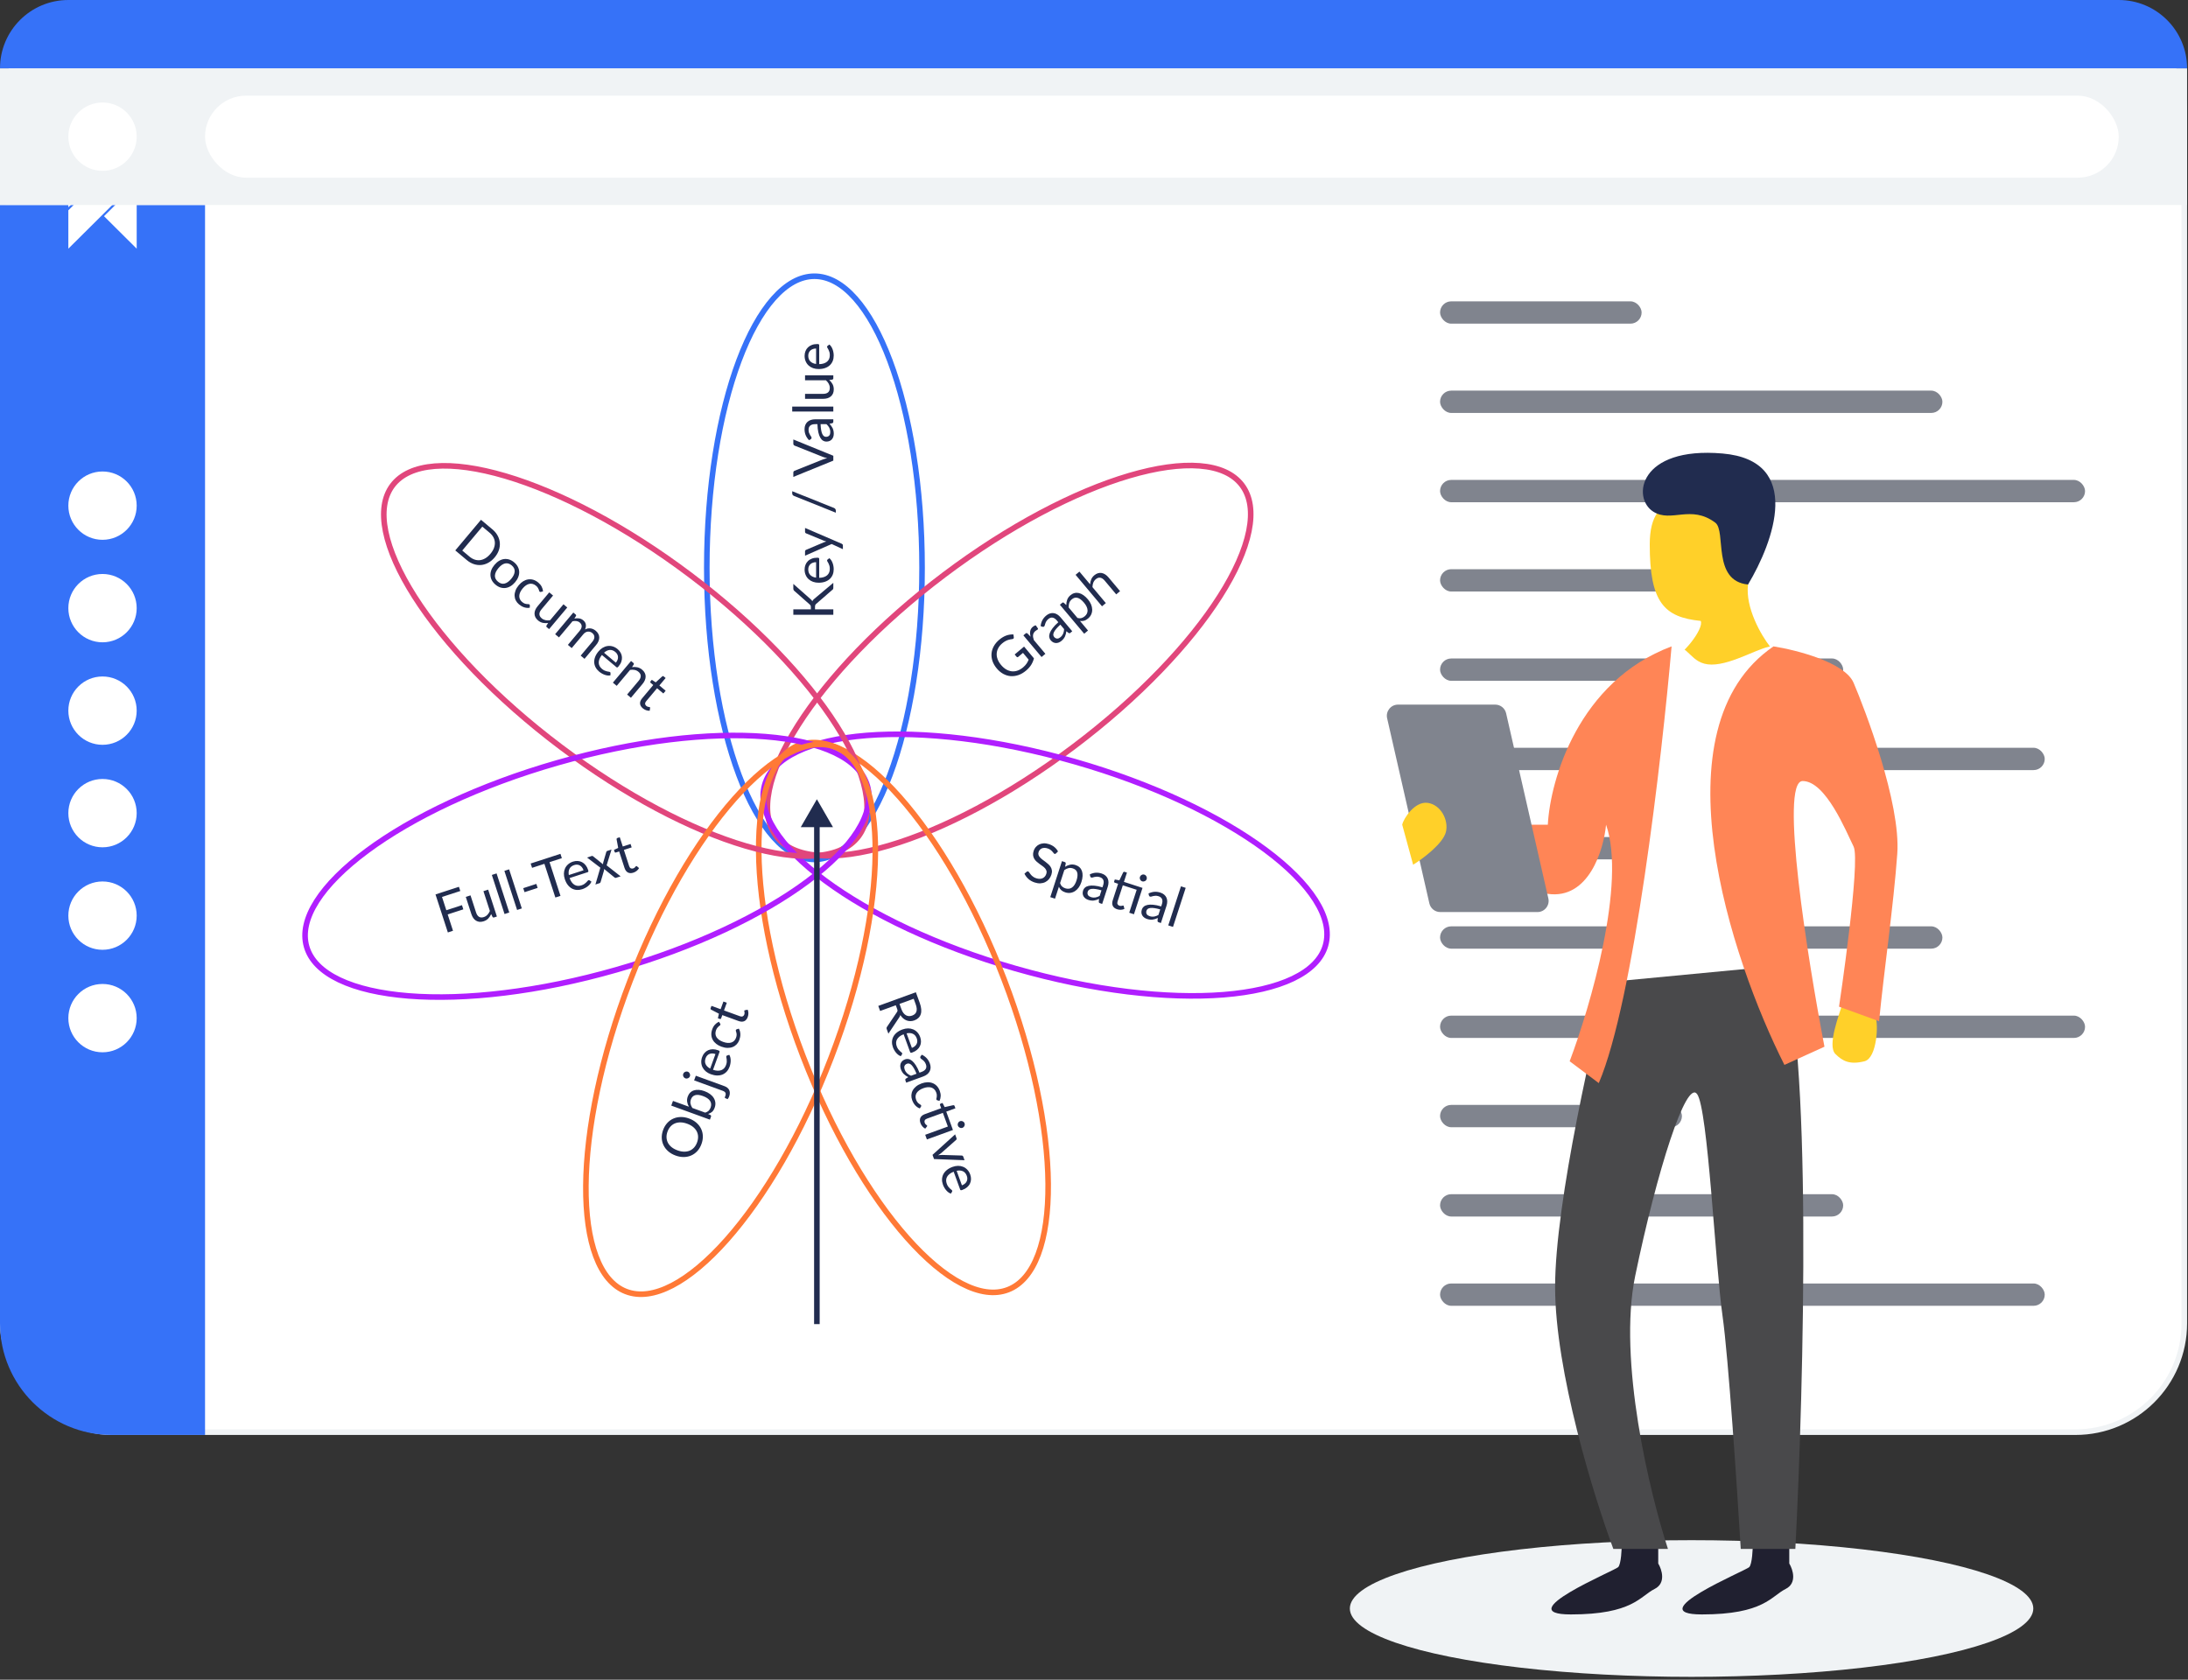 <svg width="392" height="301" viewBox="0 0 392 301" fill="none" xmlns="http://www.w3.org/2000/svg">
<rect x="0" y="0" width="392" height="301" fill="#333333" stroke="none"/>
<rect x="0.5" y="0.5" width="390.837" height="256.143" rx="19.5" fill="white" stroke="#F0F3F5"/>
<path d="M0 36.735H36.735V257.143H20C8.954 257.143 0 248.189 0 237.143V36.735Z" fill="#3672F8"/>
<path d="M21.828 27.63H12.245V37.154L21.828 27.63Z" fill="white"/>
<path d="M12.245 44.562V37.684L17.569 32.393H24.49L12.245 44.562Z" fill="white"/>
<path d="M18.634 38.742L24.49 32.922V44.562L18.634 38.742Z" fill="white"/>
<rect y="12.245" width="391.837" height="24.49" fill="#F0F3F5"/>
<rect x="36.735" y="17.143" width="342.857" height="14.694" rx="7.347" fill="white"/>
<path d="M0 12.245C0 5.482 5.482 0 12.245 0H379.592C386.354 0 391.837 5.482 391.837 12.245H0Z" fill="#3672F8"/>
<circle cx="18.367" cy="24.49" r="6.122" fill="white"/>
<circle cx="18.367" cy="90.612" r="6.122" fill="white"/>
<circle cx="18.367" cy="108.979" r="6.122" fill="white"/>
<circle cx="18.367" cy="127.347" r="6.122" fill="white"/>
<circle cx="18.367" cy="145.714" r="6.122" fill="white"/>
<circle cx="18.367" cy="164.081" r="6.122" fill="white"/>
<ellipse cx="303.061" cy="288.245" rx="61.224" ry="12.245" fill="#F0F3F5"/>
<circle cx="18.367" cy="182.449" r="6.122" fill="white"/>
<path d="M165.196 101.757C165.196 116.281 162.988 129.408 159.433 138.886C157.656 143.626 155.551 147.428 153.239 150.036C150.927 152.644 148.45 154.013 145.912 154.013C143.375 154.013 140.898 152.644 138.586 150.036C136.274 147.428 134.169 143.626 132.391 138.886C128.837 129.408 126.629 116.281 126.629 101.757C126.629 87.232 128.837 74.105 132.391 64.628C134.169 59.887 136.274 56.085 138.586 53.478C140.898 50.869 143.375 49.5 145.912 49.5C148.45 49.5 150.927 50.869 153.239 53.478C155.551 56.085 157.656 59.887 159.433 64.628C162.988 74.105 165.196 87.232 165.196 101.757Z" stroke="#3672F8"/>
<path d="M192.387 133.789C180.787 142.53 168.975 148.666 159.266 151.531C154.41 152.964 150.107 153.571 146.634 153.294C143.159 153.017 140.575 151.863 139.048 149.837C137.521 147.811 137.124 145.008 137.815 141.592C138.506 138.176 140.276 134.207 142.992 129.934C148.422 121.392 157.577 111.728 169.176 102.987C180.776 94.246 192.589 88.11 202.297 85.245C207.153 83.812 211.456 83.205 214.93 83.482C218.404 83.759 220.989 84.913 222.516 86.939C224.043 88.966 224.44 91.768 223.748 95.184C223.057 98.6 221.288 102.569 218.571 106.842C213.141 115.384 203.986 125.048 192.387 133.789Z" stroke="#E1467C"/>
<path d="M181.927 173.558C167.966 169.555 155.956 163.814 147.825 157.785C143.758 154.769 140.684 151.698 138.814 148.757C136.945 145.815 136.311 143.057 137.01 140.618C137.71 138.179 139.709 136.175 142.853 134.671C145.997 133.168 150.232 132.192 155.279 131.79C165.369 130.986 178.596 132.481 192.558 136.485C206.52 140.488 218.529 146.23 226.66 152.258C230.727 155.274 233.802 158.345 235.671 161.286C237.541 164.228 238.174 166.986 237.475 169.425C236.776 171.864 234.776 173.868 231.632 175.372C228.488 176.875 224.254 177.851 219.206 178.253C209.116 179.057 195.889 177.562 181.927 173.558Z" stroke="#B01EFF"/>
<path d="M143.857 189.24C138.652 175.681 136.009 162.634 135.931 152.512C135.892 147.449 136.494 143.146 137.718 139.883C138.942 136.619 140.764 134.453 143.133 133.544C145.501 132.635 148.304 133.025 151.398 134.632C154.491 136.237 157.818 139.032 161.177 142.821C167.891 150.396 174.658 161.859 179.863 175.419C185.068 188.978 187.71 202.025 187.788 212.147C187.828 217.21 187.225 221.513 186.001 224.776C184.777 228.04 182.955 230.206 180.587 231.115C178.218 232.025 175.415 231.634 172.321 230.027C169.229 228.422 165.901 225.627 162.543 221.838C155.828 214.263 149.062 202.8 143.857 189.24Z" stroke="#FF7936"/>
<path d="M123.659 103.042C135.259 111.783 144.413 121.446 149.844 129.989C152.56 134.262 154.329 138.231 155.021 141.646C155.712 145.063 155.315 147.865 153.788 149.891C152.261 151.918 149.677 153.072 146.202 153.349C142.728 153.626 138.425 153.019 133.569 151.586C123.861 148.72 112.048 142.584 100.449 133.843C88.849 125.102 79.695 115.438 74.264 106.896C71.548 102.623 69.779 98.654 69.088 95.239C68.396 91.822 68.793 89.02 70.32 86.994C71.847 84.967 74.431 83.813 77.906 83.536C81.38 83.259 85.683 83.866 90.539 85.299C100.247 88.165 112.06 94.301 123.659 103.042Z" stroke="#E1467C"/>
<path d="M99.851 136.699C113.812 132.695 127.039 131.2 137.13 132.004C142.177 132.406 146.411 133.382 149.555 134.885C152.7 136.389 154.699 138.393 155.398 140.832C156.098 143.27 155.464 146.029 153.594 148.971C151.725 151.912 148.651 154.983 144.584 157.999C136.453 164.027 124.443 169.769 110.481 173.772C96.52 177.776 83.293 179.271 73.202 178.467C68.155 178.065 63.92 177.089 60.777 175.586C57.632 174.082 55.633 172.078 54.934 169.639C54.234 167.2 54.868 164.442 56.738 161.5C58.607 158.559 61.681 155.488 65.748 152.472C73.879 146.443 85.889 140.702 99.851 136.699Z" stroke="#B01EFF"/>
<path d="M112.891 175.747C118.096 162.187 124.863 150.724 131.577 143.149C134.936 139.361 138.263 136.566 141.356 134.96C144.45 133.353 147.253 132.963 149.621 133.872C151.99 134.781 153.812 136.947 155.036 140.211C156.26 143.474 156.862 147.777 156.823 152.84C156.745 162.962 154.102 176.009 148.897 189.568C143.692 203.128 136.926 214.591 130.211 222.166C126.853 225.955 123.525 228.75 120.433 230.356C117.339 231.962 114.536 232.353 112.167 231.443C109.799 230.534 107.977 228.368 106.753 225.104C105.529 221.841 104.926 217.538 104.966 212.475C105.044 202.353 107.686 189.307 112.891 175.747Z" stroke="#FF7936"/>
<path d="M145.272 109.199L145.272 108.834C145.272 108.707 145.257 108.606 145.227 108.529C145.194 108.452 145.139 108.382 145.062 108.319L142.362 105.934C142.275 105.867 142.215 105.797 142.182 105.724C142.149 105.651 142.132 105.561 142.132 105.454L142.132 104.634L145.217 107.364C145.297 107.431 145.364 107.496 145.417 107.559C145.467 107.619 145.509 107.684 145.542 107.754C145.572 107.664 145.617 107.582 145.677 107.509C145.734 107.436 145.809 107.364 145.902 107.294L149.297 104.444L149.297 105.284C149.297 105.347 149.294 105.402 149.287 105.449C149.277 105.492 149.264 105.531 149.247 105.564C149.227 105.597 149.205 105.627 149.182 105.654C149.155 105.677 149.125 105.701 149.092 105.724L146.247 108.194C146.164 108.261 146.105 108.332 146.072 108.409C146.035 108.486 146.017 108.602 146.017 108.759L146.017 109.199L149.297 109.199L149.297 110.164L142.132 110.164L142.132 109.199L145.272 109.199ZM144.152 102.059C144.152 101.756 144.204 101.476 144.307 101.219C144.407 100.959 144.554 100.736 144.747 100.549C144.937 100.359 145.174 100.211 145.457 100.104C145.737 99.997 146.057 99.944 146.417 99.944C146.557 99.944 146.65 99.959 146.697 99.989C146.744 100.019 146.767 100.076 146.767 100.159L146.767 103.544C147.087 103.537 147.365 103.494 147.602 103.414C147.839 103.334 148.037 103.224 148.197 103.084C148.354 102.944 148.472 102.777 148.552 102.584C148.629 102.391 148.667 102.174 148.667 101.934C148.667 101.711 148.642 101.519 148.592 101.359C148.539 101.196 148.482 101.056 148.422 100.939C148.362 100.822 148.307 100.726 148.257 100.649C148.204 100.569 148.177 100.501 148.177 100.444C148.177 100.371 148.205 100.314 148.262 100.274L148.587 100.024C148.72 100.134 148.837 100.266 148.937 100.419C149.034 100.572 149.114 100.737 149.177 100.914C149.24 101.087 149.287 101.267 149.317 101.454C149.35 101.641 149.367 101.826 149.367 102.009C149.367 102.359 149.309 102.682 149.192 102.979C149.072 103.272 148.899 103.527 148.672 103.744C148.442 103.957 148.159 104.124 147.822 104.244C147.485 104.364 147.099 104.424 146.662 104.424C146.309 104.424 145.979 104.371 145.672 104.264C145.365 104.154 145.1 103.997 144.877 103.794C144.65 103.591 144.474 103.342 144.347 103.049C144.217 102.756 144.152 102.426 144.152 102.059ZM144.807 102.039C144.807 102.469 144.932 102.807 145.182 103.054C145.429 103.301 145.772 103.454 146.212 103.514L146.212 100.744C146.005 100.744 145.817 100.774 145.647 100.834C145.474 100.891 145.325 100.976 145.202 101.089C145.075 101.199 144.979 101.334 144.912 101.494C144.842 101.654 144.807 101.836 144.807 102.039ZM150.792 97.433C150.859 97.463 150.912 97.501 150.952 97.548C150.992 97.591 151.012 97.659 151.012 97.753L151.012 98.413L149.002 97.488L144.232 99.578L144.232 98.808C144.232 98.731 144.252 98.671 144.292 98.628C144.329 98.581 144.37 98.549 144.417 98.533L147.607 97.178C147.684 97.151 147.759 97.126 147.832 97.103C147.902 97.079 147.975 97.059 148.052 97.043C147.902 96.999 147.752 96.949 147.602 96.893L144.417 95.578C144.364 95.558 144.32 95.524 144.287 95.478C144.25 95.428 144.232 95.373 144.232 95.313L144.232 94.608L150.792 97.433ZM149.402 91.017C149.519 91.06 149.605 91.129 149.662 91.222C149.719 91.312 149.747 91.405 149.747 91.502L149.747 91.877L142.262 88.872C142.155 88.832 142.074 88.772 142.017 88.692C141.96 88.609 141.932 88.514 141.932 88.407L141.932 88.027L149.402 91.017ZM142.132 85.463L142.132 84.688C142.132 84.602 142.154 84.531 142.197 84.478C142.24 84.425 142.295 84.385 142.362 84.358L147.417 82.338C147.53 82.295 147.654 82.253 147.787 82.213C147.92 82.173 148.059 82.135 148.202 82.098C148.059 82.068 147.92 82.035 147.787 81.998C147.654 81.958 147.53 81.916 147.417 81.873L142.362 79.858C142.305 79.838 142.254 79.8 142.207 79.743C142.157 79.683 142.132 79.612 142.132 79.528L142.132 78.753L149.297 81.673L149.297 82.543L142.132 85.463ZM149.297 75.533C149.297 75.62 149.284 75.686 149.257 75.733C149.227 75.78 149.17 75.816 149.087 75.843L148.612 75.943C148.732 76.076 148.84 76.208 148.937 76.338C149.03 76.465 149.11 76.598 149.177 76.738C149.24 76.875 149.289 77.023 149.322 77.183C149.359 77.34 149.377 77.515 149.377 77.708C149.377 77.905 149.35 78.09 149.297 78.263C149.24 78.436 149.157 78.588 149.047 78.718C148.937 78.845 148.799 78.946 148.632 79.023C148.462 79.096 148.262 79.133 148.032 79.133C147.832 79.133 147.64 79.078 147.457 78.968C147.27 78.858 147.105 78.68 146.962 78.433C146.819 78.186 146.702 77.865 146.612 77.468C146.519 77.071 146.465 76.585 146.452 76.008L146.057 76.008C145.664 76.008 145.367 76.093 145.167 76.263C144.964 76.433 144.862 76.681 144.862 77.008C144.862 77.228 144.89 77.413 144.947 77.563C145 77.71 145.062 77.838 145.132 77.948C145.199 78.055 145.26 78.148 145.317 78.228C145.37 78.305 145.397 78.381 145.397 78.458C145.397 78.518 145.382 78.57 145.352 78.613C145.319 78.656 145.279 78.693 145.232 78.723L144.947 78.883C144.677 78.603 144.475 78.301 144.342 77.978C144.209 77.655 144.142 77.296 144.142 76.903C144.142 76.62 144.189 76.368 144.282 76.148C144.375 75.928 144.505 75.743 144.672 75.593C144.839 75.443 145.04 75.33 145.277 75.253C145.514 75.176 145.774 75.138 146.057 75.138L149.297 75.138L149.297 75.533ZM148.752 77.443C148.752 77.286 148.737 77.143 148.707 77.013C148.674 76.883 148.629 76.761 148.572 76.648C148.512 76.531 148.44 76.421 148.357 76.318C148.27 76.211 148.174 76.108 148.067 76.008L147.017 76.008C147.03 76.418 147.064 76.768 147.117 77.058C147.167 77.345 147.234 77.58 147.317 77.763C147.4 77.943 147.499 78.075 147.612 78.158C147.725 78.238 147.852 78.278 147.992 78.278C148.125 78.278 148.24 78.256 148.337 78.213C148.434 78.17 148.514 78.111 148.577 78.038C148.637 77.961 148.682 77.873 148.712 77.773C148.739 77.67 148.752 77.56 148.752 77.443ZM141.932 72.862L149.297 72.862L149.297 73.752L141.932 73.752L141.932 72.862ZM144.232 70.579L147.462 70.579C147.845 70.579 148.142 70.492 148.352 70.319C148.562 70.142 148.667 69.874 148.667 69.514C148.667 69.254 148.605 69.009 148.482 68.779C148.359 68.549 148.187 68.337 147.967 68.144L144.232 68.144L144.232 67.254L149.297 67.254L149.297 67.784C149.297 67.911 149.235 67.991 149.112 68.024L148.567 68.094C148.81 68.314 149.007 68.561 149.157 68.834C149.304 69.107 149.377 69.421 149.377 69.774C149.377 70.051 149.332 70.296 149.242 70.509C149.149 70.719 149.019 70.896 148.852 71.039C148.685 71.182 148.484 71.291 148.247 71.364C148.01 71.434 147.749 71.469 147.462 71.469L144.232 71.469L144.232 70.579ZM144.152 63.768C144.152 63.465 144.204 63.184 144.307 62.928C144.407 62.668 144.554 62.444 144.747 62.258C144.937 62.068 145.174 61.919 145.457 61.813C145.737 61.706 146.057 61.653 146.417 61.653C146.557 61.653 146.65 61.668 146.697 61.698C146.744 61.728 146.767 61.785 146.767 61.868L146.767 65.253C147.087 65.246 147.365 65.203 147.602 65.123C147.839 65.043 148.037 64.933 148.197 64.793C148.354 64.653 148.472 64.486 148.552 64.293C148.629 64.1 148.667 63.883 148.667 63.643C148.667 63.419 148.642 63.228 148.592 63.068C148.539 62.904 148.482 62.764 148.422 62.648C148.362 62.531 148.307 62.434 148.257 62.358C148.204 62.278 148.177 62.209 148.177 62.153C148.177 62.08 148.205 62.023 148.262 61.983L148.587 61.733C148.72 61.843 148.837 61.974 148.937 62.128C149.034 62.281 149.114 62.446 149.177 62.623C149.24 62.796 149.287 62.976 149.317 63.163C149.35 63.349 149.367 63.535 149.367 63.718C149.367 64.068 149.309 64.391 149.192 64.688C149.072 64.981 148.899 65.236 148.672 65.453C148.442 65.666 148.159 65.833 147.822 65.953C147.485 66.073 147.099 66.133 146.662 66.133C146.309 66.133 145.979 66.079 145.672 65.973C145.365 65.863 145.1 65.706 144.877 65.503C144.65 65.299 144.474 65.051 144.347 64.758C144.217 64.465 144.152 64.135 144.152 63.768ZM144.807 63.748C144.807 64.178 144.932 64.516 145.182 64.763C145.429 65.01 145.772 65.163 146.212 65.223L146.212 62.453C146.005 62.453 145.817 62.483 145.647 62.543C145.474 62.599 145.325 62.684 145.202 62.798C145.075 62.908 144.979 63.043 144.912 63.203C144.842 63.363 144.807 63.544 144.807 63.748Z" fill="#212C4F"/>
<path d="M185.24 117.975C185.131 118.405 184.961 118.802 184.731 119.165C184.501 119.524 184.199 119.859 183.826 120.172C183.385 120.543 182.93 120.809 182.461 120.972C181.99 121.132 181.526 121.195 181.067 121.162C180.609 121.125 180.168 120.99 179.743 120.759C179.319 120.528 178.933 120.205 178.586 119.792C178.234 119.373 177.979 118.937 177.82 118.483C177.664 118.026 177.604 117.574 177.641 117.125C177.676 116.674 177.81 116.235 178.044 115.808C178.277 115.382 178.609 114.988 179.038 114.628C179.255 114.446 179.47 114.294 179.685 114.17C179.897 114.045 180.108 113.946 180.317 113.874C180.525 113.8 180.733 113.75 180.941 113.723C181.147 113.694 181.354 113.683 181.561 113.692L181.633 114.206C181.643 114.285 181.628 114.354 181.587 114.415C181.546 114.47 181.478 114.506 181.382 114.521C181.291 114.537 181.184 114.552 181.062 114.568C180.94 114.583 180.803 114.616 180.649 114.666C180.496 114.712 180.328 114.784 180.144 114.881C179.963 114.977 179.766 115.113 179.555 115.291C179.246 115.55 179.009 115.836 178.844 116.148C178.678 116.458 178.585 116.781 178.568 117.118C178.548 117.452 178.603 117.793 178.734 118.14C178.862 118.485 179.066 118.823 179.344 119.155C179.633 119.5 179.941 119.768 180.268 119.96C180.594 120.147 180.929 120.26 181.271 120.3C181.613 120.335 181.956 120.292 182.3 120.173C182.644 120.054 182.978 119.859 183.303 119.587C183.43 119.48 183.543 119.372 183.64 119.265C183.739 119.155 183.829 119.045 183.91 118.934C183.989 118.82 184.059 118.704 184.121 118.587C184.182 118.466 184.239 118.34 184.293 118.208L183.277 116.997L182.423 117.714C182.375 117.755 182.323 117.774 182.269 117.772C182.217 117.767 182.174 117.744 182.14 117.703L181.787 117.282L183.472 115.868L185.24 117.975ZM186.603 117.738L183.347 113.858L183.738 113.53C183.812 113.468 183.875 113.439 183.926 113.444C183.978 113.448 184.038 113.481 184.106 113.541L184.643 114.095C184.543 113.727 184.52 113.394 184.574 113.096C184.629 112.793 184.786 112.533 185.044 112.317C185.125 112.248 185.211 112.192 185.3 112.148C185.391 112.101 185.483 112.073 185.573 112.062L185.951 112.613C185.989 112.69 185.978 112.754 185.917 112.805C185.881 112.835 185.822 112.871 185.74 112.914C185.658 112.956 185.574 113.014 185.487 113.087C185.365 113.19 185.271 113.301 185.206 113.421C185.139 113.538 185.097 113.664 185.081 113.8C185.064 113.931 185.07 114.072 185.097 114.224C185.124 114.375 185.169 114.538 185.232 114.711L187.289 117.163L186.603 117.738ZM191.8 113.377C191.734 113.433 191.674 113.465 191.621 113.475C191.566 113.482 191.502 113.462 191.428 113.415L191.046 113.116C191.021 113.293 190.989 113.461 190.952 113.619C190.915 113.772 190.864 113.919 190.8 114.06C190.736 114.196 190.653 114.328 190.552 114.457C190.456 114.585 190.333 114.712 190.185 114.836C190.035 114.963 189.876 115.061 189.709 115.132C189.54 115.2 189.37 115.233 189.2 115.233C189.032 115.23 188.865 115.189 188.699 115.111C188.534 115.028 188.377 114.898 188.229 114.722C188.101 114.569 188.02 114.387 187.986 114.175C187.95 113.962 187.981 113.721 188.078 113.452C188.175 113.184 188.346 112.888 188.592 112.564C188.836 112.237 189.174 111.884 189.608 111.503L189.354 111.2C189.101 110.899 188.845 110.726 188.586 110.682C188.325 110.636 188.07 110.718 187.819 110.928C187.651 111.069 187.527 111.21 187.449 111.35C187.371 111.485 187.312 111.614 187.273 111.739C187.234 111.858 187.202 111.966 187.177 112.06C187.153 112.151 187.111 112.22 187.053 112.27C187.007 112.308 186.957 112.33 186.905 112.335C186.85 112.337 186.796 112.33 186.744 112.313L186.438 112.198C186.479 111.811 186.58 111.463 186.742 111.153C186.904 110.843 187.136 110.561 187.437 110.309C187.654 110.126 187.877 110 188.105 109.931C188.334 109.861 188.559 109.841 188.781 109.873C189.003 109.904 189.22 109.985 189.431 110.117C189.641 110.249 189.838 110.424 190.02 110.641L192.103 113.123L191.8 113.377ZM189.987 114.187C190.107 114.086 190.207 113.983 190.287 113.876C190.365 113.767 190.43 113.655 190.48 113.538C190.531 113.417 190.569 113.292 190.595 113.161C190.621 113.027 190.638 112.886 190.646 112.74L189.971 111.936C189.665 112.209 189.418 112.46 189.231 112.687C189.043 112.91 188.906 113.112 188.819 113.294C188.735 113.473 188.697 113.633 188.706 113.773C188.718 113.912 188.768 114.034 188.858 114.142C188.944 114.244 189.035 114.318 189.13 114.364C189.225 114.41 189.321 114.434 189.418 114.436C189.516 114.432 189.612 114.41 189.708 114.369C189.804 114.323 189.897 114.262 189.987 114.187ZM194.244 113.565L189.886 108.372L190.295 108.028C190.392 107.946 190.492 107.943 190.594 108.018L191.037 108.43C191.034 108.089 191.088 107.767 191.2 107.464C191.312 107.162 191.505 106.895 191.781 106.664C192.006 106.475 192.245 106.348 192.499 106.283C192.751 106.215 193.012 106.212 193.281 106.273C193.548 106.332 193.82 106.456 194.097 106.646C194.373 106.836 194.647 107.092 194.917 107.413C195.157 107.699 195.342 107.998 195.474 108.31C195.603 108.62 195.67 108.926 195.677 109.23C195.684 109.528 195.627 109.818 195.505 110.098C195.384 110.374 195.193 110.621 194.933 110.84C194.695 111.039 194.458 111.171 194.22 111.235C193.985 111.297 193.742 111.31 193.489 111.274L194.929 112.99L194.244 113.565ZM192.022 107.402C191.8 107.588 191.647 107.803 191.564 108.046C191.484 108.288 191.452 108.561 191.468 108.865L193.043 110.742C193.307 110.807 193.542 110.813 193.748 110.757C193.956 110.7 194.152 110.594 194.336 110.44C194.699 110.135 194.869 109.773 194.846 109.352C194.824 108.931 194.613 108.482 194.212 108.005C194 107.752 193.795 107.554 193.597 107.412C193.401 107.267 193.213 107.172 193.032 107.128C192.849 107.081 192.674 107.082 192.507 107.132C192.339 107.181 192.177 107.271 192.022 107.402ZM197.435 108.648L192.701 103.007L193.387 102.431L195.302 104.714C195.32 104.399 195.386 104.104 195.5 103.83C195.612 103.553 195.799 103.305 196.062 103.084C196.274 102.906 196.491 102.786 196.712 102.722C196.933 102.654 197.152 102.64 197.368 102.68C197.585 102.716 197.798 102.801 198.006 102.935C198.214 103.069 198.411 103.246 198.595 103.465L200.668 105.936L199.982 106.511L197.909 104.041C197.663 103.747 197.405 103.577 197.134 103.529C196.864 103.477 196.593 103.566 196.32 103.795C196.115 103.967 195.966 104.175 195.871 104.42C195.779 104.662 195.73 104.928 195.723 105.216L198.121 108.073L197.435 108.648Z" fill="#212C4F"/>
<path d="M88.626 99.884C88.281 100.295 87.902 100.615 87.489 100.842C87.076 101.07 86.65 101.205 86.211 101.245C85.772 101.286 85.33 101.232 84.884 101.085C84.443 100.936 84.021 100.693 83.617 100.354L81.568 98.635L86.174 93.146L88.223 94.866C88.626 95.204 88.938 95.579 89.159 95.99C89.384 96.401 89.513 96.828 89.547 97.269C89.584 97.709 89.525 98.152 89.373 98.598C89.22 99.044 88.971 99.473 88.626 99.884ZM87.864 99.245C88.147 98.907 88.354 98.568 88.485 98.225C88.616 97.882 88.674 97.548 88.66 97.223C88.645 96.898 88.559 96.586 88.4 96.287C88.242 95.989 88.014 95.716 87.718 95.467L86.412 94.371L82.816 98.657L84.122 99.753C84.418 100.001 84.727 100.178 85.048 100.282C85.37 100.387 85.691 100.419 86.011 100.379C86.334 100.337 86.653 100.221 86.968 100.033C87.282 99.844 87.581 99.582 87.864 99.245ZM92.125 100.777C92.408 101.015 92.624 101.276 92.772 101.561C92.92 101.847 93.002 102.143 93.017 102.452C93.032 102.761 92.978 103.074 92.854 103.393C92.735 103.711 92.549 104.022 92.293 104.325C92.036 104.632 91.762 104.871 91.469 105.043C91.179 105.218 90.881 105.324 90.574 105.363C90.268 105.402 89.961 105.373 89.655 105.277C89.35 105.178 89.056 105.01 88.773 104.772C88.487 104.532 88.267 104.269 88.115 103.985C87.967 103.7 87.885 103.403 87.87 103.094C87.855 102.785 87.907 102.472 88.026 102.154C88.147 101.838 88.336 101.527 88.594 101.221C88.849 100.917 89.121 100.678 89.411 100.503C89.706 100.328 90.006 100.222 90.313 100.183C90.619 100.144 90.926 100.173 91.232 100.269C91.541 100.368 91.839 100.537 92.125 100.777ZM89.22 104.239C89.603 104.561 89.996 104.673 90.399 104.576C90.804 104.477 91.2 104.197 91.585 103.738C91.973 103.276 92.181 102.836 92.208 102.42C92.236 102.003 92.058 101.635 91.675 101.313C91.481 101.15 91.283 101.041 91.082 100.985C90.883 100.932 90.683 100.927 90.481 100.97C90.281 101.016 90.08 101.111 89.878 101.254C89.68 101.397 89.484 101.583 89.291 101.813C88.906 102.272 88.699 102.71 88.671 103.127C88.649 103.543 88.832 103.914 89.22 104.239ZM96.906 106.068C96.862 106.079 96.824 106.084 96.79 106.082C96.757 106.08 96.723 106.064 96.687 106.034C96.648 106.002 96.619 105.951 96.599 105.882C96.581 105.81 96.553 105.726 96.517 105.63C96.482 105.536 96.428 105.432 96.354 105.318C96.285 105.203 96.179 105.086 96.036 104.966C95.845 104.805 95.647 104.698 95.444 104.645C95.243 104.589 95.039 104.584 94.832 104.628C94.628 104.674 94.424 104.766 94.221 104.905C94.02 105.045 93.826 105.228 93.637 105.453C93.44 105.688 93.291 105.92 93.19 106.148C93.092 106.375 93.039 106.591 93.031 106.798C93.027 107.004 93.067 107.198 93.149 107.38C93.236 107.562 93.366 107.725 93.54 107.871C93.706 108.01 93.859 108.106 93.998 108.157C94.139 108.207 94.265 108.236 94.375 108.245C94.487 108.257 94.582 108.263 94.66 108.263C94.743 108.263 94.807 108.282 94.853 108.32C94.909 108.368 94.935 108.426 94.929 108.495L94.911 108.904C94.739 108.938 94.569 108.947 94.399 108.932C94.23 108.916 94.061 108.881 93.893 108.827C93.73 108.772 93.571 108.7 93.416 108.609C93.262 108.519 93.114 108.415 92.974 108.297C92.731 108.093 92.543 107.859 92.408 107.594C92.276 107.331 92.205 107.051 92.193 106.754C92.183 106.454 92.239 106.144 92.36 105.824C92.481 105.503 92.674 105.184 92.94 104.868C93.182 104.579 93.445 104.346 93.73 104.167C94.018 103.99 94.312 103.878 94.613 103.831C94.919 103.783 95.226 103.803 95.534 103.892C95.845 103.983 96.147 104.152 96.441 104.398C96.714 104.628 96.916 104.874 97.048 105.137C97.185 105.399 97.266 105.678 97.292 105.974L96.906 106.068ZM99.086 106.722L97.01 109.197C96.763 109.49 96.639 109.773 96.637 110.046C96.637 110.32 96.775 110.573 97.051 110.804C97.25 110.972 97.478 111.082 97.733 111.135C97.989 111.188 98.261 111.193 98.551 111.149L100.951 108.288L101.633 108.86L98.377 112.74L97.972 112.399C97.874 112.318 97.853 112.219 97.907 112.103L98.203 111.641C97.878 111.686 97.563 111.678 97.257 111.617C96.954 111.554 96.666 111.408 96.396 111.181C96.184 111.003 96.025 110.811 95.919 110.605C95.819 110.399 95.767 110.186 95.764 109.966C95.761 109.746 95.808 109.522 95.904 109.293C96.002 109.067 96.144 108.844 96.328 108.625L98.404 106.15L99.086 106.722ZM99.459 113.647L102.714 109.767L103.124 110.111C103.221 110.192 103.241 110.29 103.185 110.403L102.901 110.844C103.192 110.787 103.473 110.778 103.747 110.816C104.02 110.853 104.273 110.971 104.508 111.168C104.769 111.386 104.918 111.636 104.957 111.916C104.999 112.199 104.951 112.494 104.815 112.802C104.989 112.709 105.162 112.647 105.334 112.618C105.51 112.591 105.68 112.59 105.845 112.616C106.011 112.642 106.168 112.691 106.316 112.763C106.467 112.837 106.606 112.928 106.734 113.035C106.938 113.207 107.091 113.392 107.194 113.591C107.301 113.79 107.357 113.998 107.362 114.215C107.37 114.435 107.326 114.661 107.23 114.894C107.137 115.125 106.991 115.357 106.794 115.592L104.721 118.063L104.036 117.487L106.109 115.017C106.364 114.713 106.49 114.428 106.488 114.16C106.488 113.891 106.363 113.651 106.113 113.441C106 113.347 105.876 113.277 105.74 113.232C105.608 113.187 105.472 113.17 105.331 113.183C105.19 113.195 105.047 113.241 104.903 113.32C104.763 113.398 104.628 113.514 104.5 113.667L102.427 116.138L101.741 115.562L103.814 113.092C104.076 112.78 104.208 112.495 104.212 112.237C104.215 111.979 104.097 111.749 103.857 111.548C103.688 111.406 103.494 111.322 103.274 111.294C103.056 111.263 102.821 111.275 102.571 111.33L100.144 114.222L99.459 113.647ZM110.654 116.325C110.886 116.52 111.068 116.739 111.198 116.983C111.333 117.227 111.41 117.483 111.428 117.751C111.452 118.019 111.413 118.295 111.313 118.581C111.215 118.864 111.05 119.143 110.818 119.419C110.728 119.527 110.657 119.588 110.604 119.605C110.551 119.621 110.493 119.603 110.429 119.549L107.836 117.373C107.635 117.623 107.489 117.864 107.399 118.097C107.308 118.329 107.264 118.552 107.269 118.764C107.275 118.974 107.327 119.172 107.424 119.358C107.523 119.541 107.664 119.709 107.848 119.864C108.019 120.007 108.182 120.111 108.336 120.176C108.496 120.24 108.639 120.287 108.767 120.316C108.895 120.345 109.005 120.365 109.096 120.376C109.191 120.386 109.261 120.41 109.304 120.446C109.36 120.493 109.385 120.551 109.38 120.621L109.362 121.03C109.192 121.062 109.016 121.066 108.835 121.044C108.655 121.02 108.477 120.975 108.301 120.91C108.128 120.847 107.96 120.767 107.798 120.67C107.633 120.576 107.481 120.47 107.34 120.352C107.072 120.127 106.862 119.874 106.71 119.594C106.562 119.314 106.478 119.017 106.458 118.704C106.442 118.391 106.497 118.067 106.621 117.732C106.746 117.397 106.948 117.062 107.229 116.727C107.456 116.457 107.709 116.238 107.988 116.072C108.269 115.908 108.56 115.805 108.859 115.765C109.16 115.722 109.464 115.746 109.77 115.838C110.079 115.927 110.373 116.089 110.654 116.325ZM110.248 116.839C109.919 116.563 109.579 116.441 109.23 116.474C108.882 116.505 108.544 116.669 108.215 116.967L110.337 118.748C110.47 118.59 110.568 118.426 110.632 118.257C110.7 118.088 110.73 117.92 110.722 117.753C110.719 117.585 110.678 117.424 110.598 117.27C110.521 117.114 110.404 116.97 110.248 116.839ZM109.805 122.328L113.06 118.448L113.47 118.792C113.567 118.873 113.588 118.971 113.531 119.085L113.231 119.551C113.556 119.506 113.872 119.514 114.177 119.575C114.483 119.636 114.773 119.781 115.046 120.01C115.258 120.188 115.414 120.38 115.515 120.586C115.621 120.792 115.673 121.006 115.671 121.226C115.673 121.446 115.627 121.67 115.531 121.898C115.435 122.127 115.295 122.351 115.11 122.57L113.037 125.041L112.352 124.465L114.425 121.995C114.671 121.701 114.794 121.417 114.794 121.143C114.798 120.868 114.664 120.616 114.39 120.387C114.186 120.215 113.955 120.104 113.698 120.053C113.443 120.005 113.173 120.002 112.888 120.046L110.49 122.903L109.805 122.328ZM115.164 126.929C114.857 126.672 114.693 126.388 114.67 126.078C114.65 125.77 114.776 125.455 115.046 125.133L117.038 122.758L116.571 122.366C116.53 122.332 116.505 122.292 116.496 122.245C116.49 122.196 116.508 122.146 116.551 122.095L116.779 121.823L117.482 122.276L118.645 121.209C118.685 121.177 118.727 121.16 118.772 121.159C118.822 121.157 118.868 121.174 118.911 121.21L119.256 121.5L118.135 122.836L119.257 123.778L118.842 124.272L117.72 123.331L115.766 125.659C115.629 125.823 115.567 125.977 115.579 126.123C115.592 126.268 115.661 126.394 115.786 126.499C115.858 126.559 115.926 126.601 115.992 126.626C116.063 126.651 116.127 126.668 116.185 126.677C116.243 126.686 116.292 126.692 116.332 126.696C116.377 126.699 116.41 126.709 116.431 126.726C116.466 126.756 116.48 126.805 116.472 126.872L116.398 127.364C116.188 127.376 115.974 127.344 115.754 127.268C115.537 127.19 115.34 127.077 115.164 126.929Z" fill="#212C4F"/>
<path d="M189.186 152.939C189.142 152.977 189.098 153.003 189.055 153.017C189.016 153.029 188.973 153.028 188.926 153.012C188.872 152.995 188.817 152.947 188.762 152.869C188.706 152.792 188.633 152.703 188.543 152.604C188.457 152.502 188.345 152.399 188.207 152.295C188.072 152.192 187.896 152.104 187.677 152.033C187.471 151.966 187.279 151.936 187.102 151.941C186.929 151.945 186.774 151.976 186.635 152.036C186.499 152.098 186.384 152.184 186.287 152.297C186.192 152.406 186.121 152.535 186.072 152.684C186.01 152.874 186.005 153.048 186.056 153.205C186.111 153.359 186.2 153.506 186.323 153.644C186.45 153.783 186.599 153.917 186.77 154.047C186.946 154.174 187.124 154.305 187.305 154.441C187.488 154.578 187.662 154.722 187.827 154.874C187.995 155.023 188.134 155.189 188.243 155.372C188.355 155.555 188.426 155.759 188.455 155.982C188.487 156.206 188.457 156.459 188.366 156.742C188.269 157.04 188.127 157.304 187.94 157.534C187.754 157.761 187.531 157.939 187.272 158.069C187.016 158.199 186.727 158.274 186.406 158.292C186.088 158.311 185.748 158.262 185.386 158.145C184.942 158 184.566 157.79 184.256 157.514C183.947 157.235 183.708 156.918 183.54 156.562L183.949 156.211C183.985 156.184 184.025 156.165 184.067 156.154C184.113 156.141 184.158 156.142 184.203 156.157C184.244 156.17 184.284 156.202 184.324 156.254C184.367 156.303 184.414 156.364 184.464 156.436C184.514 156.508 184.572 156.589 184.638 156.677C184.704 156.765 184.783 156.852 184.874 156.937C184.969 157.024 185.08 157.108 185.208 157.188C185.337 157.265 185.489 157.332 185.664 157.388C185.882 157.459 186.087 157.493 186.278 157.488C186.469 157.483 186.64 157.446 186.792 157.377C186.949 157.305 187.084 157.203 187.197 157.071C187.309 156.94 187.396 156.781 187.457 156.594C187.524 156.387 187.531 156.204 187.478 156.043C187.429 155.88 187.343 155.729 187.22 155.591C187.097 155.453 186.947 155.322 186.77 155.198C186.594 155.071 186.415 154.942 186.232 154.813C186.051 154.68 185.876 154.539 185.707 154.39C185.539 154.241 185.4 154.073 185.292 153.887C185.184 153.701 185.116 153.492 185.087 153.258C185.062 153.022 185.098 152.753 185.196 152.452C185.274 152.211 185.396 151.993 185.561 151.798C185.729 151.604 185.931 151.448 186.165 151.332C186.402 151.216 186.668 151.148 186.962 151.128C187.259 151.109 187.577 151.154 187.916 151.265C188.297 151.388 188.623 151.561 188.894 151.782C189.169 152.005 189.388 152.269 189.552 152.574L189.186 152.939ZM188.164 160.766L190.26 154.318L190.768 154.484C190.889 154.523 190.944 154.606 190.935 154.732L190.821 155.326C191.108 155.142 191.41 155.018 191.725 154.952C192.041 154.887 192.37 154.909 192.713 155.021C192.991 155.111 193.226 155.247 193.416 155.428C193.607 155.606 193.748 155.825 193.839 156.086C193.93 156.343 193.969 156.64 193.954 156.975C193.94 157.31 193.868 157.678 193.738 158.077C193.623 158.432 193.468 158.748 193.273 159.025C193.079 159.298 192.855 159.518 192.601 159.684C192.351 159.849 192.075 159.953 191.773 159.999C191.475 160.042 191.164 160.011 190.841 159.906C190.546 159.811 190.309 159.679 190.128 159.512C189.951 159.346 189.811 159.146 189.708 158.913L189.016 161.043L188.164 160.766ZM192.214 155.616C191.938 155.526 191.675 155.511 191.425 155.57C191.178 155.629 190.929 155.747 190.68 155.921L189.923 158.252C190.007 158.51 190.127 158.712 190.283 158.858C190.442 159.004 190.636 159.114 190.864 159.188C191.314 159.335 191.712 159.287 192.057 159.045C192.402 158.803 192.671 158.386 192.863 157.793C192.965 157.479 193.024 157.2 193.04 156.957C193.06 156.714 193.04 156.504 192.982 156.328C192.925 156.148 192.831 156 192.7 155.884C192.57 155.768 192.408 155.679 192.214 155.616ZM197.088 161.863C197.005 161.836 196.946 161.802 196.91 161.763C196.875 161.72 196.858 161.654 196.858 161.567L196.91 161.084C196.746 161.157 196.587 161.22 196.434 161.271C196.284 161.321 196.133 161.356 195.979 161.376C195.829 161.394 195.673 161.394 195.511 161.376C195.351 161.363 195.178 161.326 194.995 161.266C194.808 161.206 194.64 161.123 194.491 161.019C194.344 160.911 194.226 160.785 194.136 160.641C194.05 160.497 193.996 160.334 193.974 160.152C193.957 159.967 193.984 159.766 194.055 159.547C194.117 159.357 194.228 159.191 194.39 159.051C194.552 158.908 194.772 158.806 195.051 158.746C195.33 158.686 195.672 158.674 196.077 158.711C196.483 158.745 196.963 158.844 197.515 159.01L197.637 158.634C197.759 158.26 197.77 157.952 197.67 157.709C197.571 157.463 197.366 157.29 197.056 157.189C196.846 157.121 196.662 157.091 196.501 157.098C196.345 157.104 196.204 157.123 196.078 157.155C195.956 157.186 195.848 157.215 195.755 157.245C195.665 157.272 195.584 157.273 195.511 157.25C195.454 157.231 195.41 157.201 195.378 157.159C195.347 157.114 195.324 157.064 195.31 157.011L195.246 156.69C195.596 156.52 195.945 156.421 196.294 156.394C196.642 156.368 197.004 156.415 197.378 156.536C197.647 156.624 197.872 156.746 198.053 156.903C198.233 157.06 198.369 157.24 198.46 157.445C198.551 157.65 198.597 157.877 198.596 158.126C198.596 158.375 198.552 158.634 198.465 158.903L197.464 161.985L197.088 161.863ZM195.44 160.754C195.589 160.802 195.73 160.832 195.863 160.844C195.997 160.853 196.126 160.847 196.251 160.828C196.381 160.807 196.508 160.773 196.632 160.726C196.76 160.676 196.888 160.616 197.016 160.546L197.341 159.547C196.947 159.433 196.603 159.357 196.311 159.318C196.023 159.277 195.779 159.268 195.579 159.29C195.382 159.314 195.226 159.367 195.112 159.449C195.001 159.532 194.924 159.64 194.88 159.773C194.839 159.9 194.824 160.016 194.836 160.121C194.847 160.227 194.878 160.321 194.928 160.404C194.982 160.484 195.052 160.555 195.138 160.614C195.228 160.671 195.329 160.718 195.44 160.754ZM200.142 162.939C199.762 162.815 199.503 162.614 199.366 162.335C199.232 162.056 199.23 161.717 199.36 161.318L200.318 158.37L199.738 158.181C199.687 158.165 199.649 158.136 199.623 158.097C199.598 158.054 199.596 158 199.617 157.937L199.727 157.599L200.549 157.756L201.227 156.331C201.252 156.286 201.285 156.255 201.326 156.237C201.371 156.216 201.421 156.215 201.475 156.233L201.903 156.372L201.363 158.031L204.692 159.113L203.158 163.835L202.311 163.56L203.646 159.451L201.164 158.645L200.225 161.536C200.159 161.739 200.159 161.905 200.225 162.036C200.292 162.166 200.402 162.256 200.558 162.307C200.647 162.335 200.726 162.349 200.797 162.347C200.872 162.344 200.938 162.335 200.994 162.322C201.051 162.309 201.099 162.297 201.138 162.285C201.181 162.271 201.215 162.268 201.241 162.276C201.285 162.29 201.316 162.33 201.333 162.396L201.449 162.88C201.259 162.969 201.048 163.02 200.816 163.032C200.586 163.041 200.361 163.01 200.142 162.939ZM205.434 157.54C205.408 157.623 205.365 157.695 205.306 157.756C205.252 157.816 205.188 157.863 205.113 157.898C205.042 157.935 204.964 157.957 204.881 157.965C204.798 157.973 204.715 157.964 204.633 157.937C204.55 157.91 204.478 157.869 204.415 157.814C204.356 157.759 204.308 157.696 204.271 157.625C204.235 157.554 204.212 157.478 204.203 157.398C204.195 157.315 204.205 157.232 204.231 157.149C204.258 157.067 204.299 156.994 204.355 156.932C204.411 156.866 204.475 156.815 204.546 156.778C204.619 156.739 204.695 156.715 204.775 156.706C204.858 156.698 204.941 156.707 205.023 156.734C205.106 156.761 205.178 156.802 205.241 156.857C205.304 156.912 205.353 156.977 205.388 157.052C205.428 157.124 205.451 157.204 205.458 157.29C205.469 157.374 205.461 157.458 205.434 157.54ZM207.611 165.282C207.528 165.255 207.469 165.222 207.433 165.182C207.398 165.139 207.38 165.074 207.381 164.986L207.433 164.503C207.269 164.576 207.11 164.639 206.956 164.69C206.807 164.74 206.656 164.775 206.502 164.795C206.352 164.813 206.196 164.813 206.034 164.796C205.873 164.782 205.701 164.745 205.518 164.686C205.33 164.625 205.163 164.542 205.014 164.438C204.867 164.331 204.749 164.204 204.659 164.06C204.572 163.916 204.519 163.753 204.497 163.571C204.48 163.386 204.507 163.185 204.578 162.966C204.64 162.776 204.751 162.611 204.912 162.47C205.075 162.327 205.295 162.225 205.574 162.165C205.853 162.105 206.195 162.093 206.6 162.13C207.006 162.164 207.486 162.264 208.038 162.429L208.16 162.053C208.282 161.679 208.293 161.371 208.193 161.128C208.094 160.882 207.889 160.709 207.578 160.608C207.369 160.54 207.185 160.51 207.024 160.517C206.868 160.523 206.727 160.542 206.601 160.574C206.479 160.605 206.371 160.634 206.278 160.664C206.188 160.691 206.107 160.692 206.034 160.669C205.977 160.65 205.933 160.62 205.901 160.578C205.87 160.533 205.847 160.483 205.833 160.43L205.769 160.109C206.119 159.939 206.468 159.84 206.817 159.814C207.165 159.787 207.527 159.834 207.901 159.956C208.17 160.043 208.395 160.165 208.576 160.322C208.756 160.479 208.892 160.66 208.983 160.864C209.074 161.069 209.12 161.296 209.119 161.545C209.119 161.794 209.075 162.053 208.988 162.322L207.986 165.404L207.611 165.282ZM205.963 164.173C206.112 164.221 206.253 164.252 206.386 164.263C206.519 164.272 206.649 164.266 206.774 164.248C206.904 164.227 207.031 164.192 207.155 164.145C207.283 164.096 207.411 164.036 207.539 163.965L207.864 162.966C207.47 162.852 207.126 162.776 206.834 162.737C206.546 162.696 206.302 162.687 206.102 162.709C205.905 162.733 205.749 162.786 205.635 162.868C205.524 162.951 205.447 163.059 205.403 163.192C205.362 163.319 205.347 163.435 205.359 163.54C205.37 163.646 205.401 163.74 205.451 163.823C205.505 163.904 205.575 163.974 205.661 164.033C205.751 164.09 205.852 164.137 205.963 164.173ZM212.427 159.102L210.151 166.107L209.304 165.832L211.58 158.827L212.427 159.102Z" fill="#212C4F"/>
<path d="M82.222 158.916L82.467 159.667L79.19 160.732L79.964 163.114L82.765 162.204L83.009 162.955L80.209 163.866L81.16 166.795L80.238 167.095L78.024 160.28L82.222 158.916ZM84.296 160.45L85.294 163.522C85.413 163.887 85.587 164.142 85.817 164.288C86.05 164.433 86.337 164.45 86.68 164.339C86.927 164.259 87.141 164.124 87.322 163.936C87.502 163.748 87.65 163.519 87.766 163.25L86.612 159.698L87.459 159.423L89.024 164.24L88.52 164.404C88.399 164.443 88.304 164.409 88.234 164.302L87.999 163.805C87.865 164.104 87.692 164.368 87.478 164.595C87.263 164.819 86.988 164.985 86.652 165.095C86.389 165.18 86.142 165.213 85.911 165.193C85.683 165.169 85.474 165.1 85.287 164.986C85.099 164.872 84.933 164.714 84.79 164.511C84.651 164.308 84.537 164.07 84.448 163.797L83.45 160.725L84.296 160.45ZM88.965 156.515L91.241 163.519L90.394 163.794L88.118 156.79L88.965 156.515ZM91.213 155.785L93.489 162.789L92.642 163.064L90.366 156.06L91.213 155.785ZM93.742 159.158L96.091 158.395L96.325 159.113L93.975 159.876L93.742 159.158ZM100.408 153.007L100.66 153.782L98.454 154.499L100.416 160.538L99.498 160.836L97.536 154.797L95.325 155.516L95.073 154.741L100.408 153.007ZM102.656 154.401C102.945 154.307 103.227 154.269 103.503 154.288C103.781 154.303 104.039 154.374 104.276 154.5C104.516 154.622 104.73 154.801 104.919 155.038C105.107 155.271 105.256 155.559 105.368 155.901C105.411 156.034 105.425 156.128 105.411 156.181C105.397 156.235 105.351 156.275 105.271 156.3L102.052 157.346C102.157 157.649 102.284 157.9 102.434 158.1C102.583 158.301 102.749 158.455 102.931 158.564C103.113 158.67 103.308 158.731 103.517 158.747C103.724 158.761 103.942 158.73 104.17 158.656C104.383 158.587 104.557 158.504 104.694 158.407C104.833 158.306 104.948 158.209 105.041 158.115C105.133 158.022 105.208 157.94 105.266 157.869C105.325 157.793 105.382 157.747 105.436 157.729C105.506 157.707 105.568 157.716 105.624 157.758L105.962 157.99C105.899 158.15 105.81 158.302 105.695 158.445C105.579 158.584 105.446 158.711 105.298 158.826C105.153 158.94 104.996 159.04 104.828 159.126C104.66 159.215 104.49 159.288 104.315 159.345C103.982 159.453 103.657 159.497 103.339 159.478C103.023 159.455 102.727 159.369 102.45 159.22C102.176 159.067 101.93 158.849 101.712 158.566C101.494 158.283 101.318 157.934 101.183 157.519C101.073 157.182 101.022 156.852 101.029 156.528C101.039 156.202 101.106 155.901 101.23 155.626C101.354 155.348 101.535 155.103 101.775 154.892C102.014 154.678 102.307 154.514 102.656 154.401ZM102.878 155.017C102.469 155.15 102.186 155.374 102.028 155.688C101.87 155.998 101.83 156.372 101.909 156.809L104.543 155.953C104.48 155.757 104.393 155.587 104.283 155.444C104.176 155.296 104.049 155.182 103.903 155.099C103.759 155.013 103.601 154.963 103.428 154.949C103.255 154.932 103.071 154.954 102.878 155.017ZM107.557 155.489L105.173 153.667L105.986 153.403C106.055 153.38 106.11 153.375 106.149 153.387C106.188 153.399 106.226 153.421 106.265 153.454L108.032 154.878C108.031 154.78 108.044 154.678 108.069 154.571L108.611 152.713C108.625 152.659 108.644 152.614 108.667 152.579C108.693 152.539 108.73 152.511 108.777 152.496L109.557 152.242L108.683 155.071L111.189 157.038L110.376 157.302C110.306 157.325 110.245 157.325 110.192 157.304C110.142 157.278 110.097 157.247 110.057 157.211L108.231 155.717C108.238 155.816 108.232 155.91 108.211 155.997L107.622 158.002C107.605 158.057 107.583 158.109 107.558 158.16C107.534 158.206 107.491 158.24 107.427 158.26L106.671 158.506L107.557 155.489ZM113.473 156.38C113.092 156.504 112.764 156.493 112.489 156.347C112.217 156.201 112.017 155.928 111.887 155.528L110.929 152.58L110.349 152.769C110.298 152.785 110.251 152.785 110.206 152.767C110.161 152.747 110.128 152.705 110.108 152.642L109.998 152.304L110.755 151.948L110.466 150.396C110.46 150.345 110.469 150.301 110.491 150.262C110.516 150.219 110.555 150.189 110.609 150.171L111.037 150.032L111.576 151.692L112.969 151.239L113.169 151.852L111.775 152.305L112.715 155.196C112.781 155.399 112.879 155.534 113.009 155.6C113.139 155.666 113.282 155.674 113.437 155.624C113.526 155.595 113.598 155.559 113.655 155.516C113.713 155.469 113.761 155.424 113.8 155.38C113.838 155.336 113.869 155.298 113.894 155.265C113.92 155.229 113.946 155.206 113.972 155.198C114.016 155.183 114.065 155.198 114.117 155.24L114.495 155.564C114.394 155.748 114.253 155.913 114.073 156.059C113.891 156.202 113.691 156.309 113.473 156.38Z" fill="#212C4F"/>
<path d="M160.492 180.144L157.682 181.166L157.352 180.26L164.085 177.809L164.777 179.712C164.932 180.138 165.022 180.522 165.048 180.864C165.076 181.205 165.045 181.505 164.955 181.765C164.866 182.028 164.724 182.25 164.527 182.431C164.334 182.612 164.095 182.754 163.81 182.857C163.572 182.944 163.336 182.987 163.102 182.987C162.867 182.988 162.641 182.946 162.423 182.862C162.209 182.78 162.004 182.658 161.81 182.494C161.62 182.333 161.45 182.133 161.299 181.893C161.267 182.04 161.208 182.175 161.121 182.298L159.163 185.235L158.869 184.427C158.808 184.261 158.828 184.116 158.928 183.99L160.697 181.367C160.753 181.286 160.785 181.209 160.794 181.135C160.807 181.063 160.79 180.963 160.743 180.834L160.492 180.144ZM161.154 179.903L161.503 180.861C161.599 181.124 161.714 181.345 161.85 181.522C161.99 181.702 162.142 181.838 162.307 181.93C162.476 182.025 162.655 182.077 162.843 182.087C163.031 182.096 163.223 182.065 163.421 181.993C163.822 181.847 164.076 181.606 164.184 181.269C164.292 180.931 164.25 180.5 164.058 179.973L163.696 178.977L161.154 179.903ZM164.858 185.841C164.962 186.126 165.009 186.407 165 186.683C164.995 186.962 164.934 187.222 164.816 187.463C164.702 187.707 164.531 187.927 164.301 188.124C164.074 188.32 163.792 188.48 163.453 188.603C163.322 188.651 163.229 188.669 163.175 188.657C163.121 188.644 163.08 188.599 163.051 188.521L161.893 185.34C161.595 185.456 161.348 185.592 161.153 185.748C160.958 185.904 160.809 186.075 160.707 186.261C160.608 186.446 160.553 186.643 160.544 186.852C160.538 187.06 160.576 187.277 160.659 187.503C160.735 187.712 160.824 187.884 160.926 188.017C161.032 188.153 161.133 188.265 161.229 188.354C161.325 188.443 161.41 188.515 161.483 188.57C161.561 188.627 161.609 188.682 161.629 188.735C161.654 188.804 161.646 188.867 161.607 188.924L161.387 189.27C161.224 189.212 161.069 189.128 160.923 189.019C160.78 188.908 160.648 188.78 160.528 188.636C160.409 188.494 160.304 188.341 160.212 188.176C160.117 188.012 160.038 187.844 159.975 187.672C159.855 187.343 159.8 187.019 159.808 186.7C159.82 186.384 159.896 186.085 160.035 185.803C160.178 185.524 160.387 185.271 160.662 185.043C160.938 184.815 161.281 184.626 161.691 184.477C162.023 184.356 162.351 184.293 162.676 184.289C163.002 184.287 163.304 184.344 163.584 184.459C163.866 184.572 164.117 184.745 164.337 184.977C164.559 185.209 164.733 185.496 164.858 185.841ZM164.25 186.084C164.103 185.68 163.87 185.405 163.55 185.258C163.234 185.111 162.859 185.084 162.425 185.178L163.372 187.781C163.567 187.711 163.733 187.618 163.873 187.503C164.016 187.391 164.126 187.26 164.204 187.112C164.285 186.965 164.33 186.805 164.338 186.632C164.349 186.458 164.319 186.275 164.25 186.084ZM162.222 193.641C162.193 193.56 162.182 193.493 162.192 193.44C162.204 193.385 162.244 193.332 162.314 193.278L162.726 193.022C162.567 192.937 162.421 192.851 162.285 192.762C162.154 192.674 162.033 192.577 161.923 192.468C161.817 192.361 161.721 192.238 161.635 192.099C161.546 191.965 161.469 191.806 161.403 191.625C161.336 191.44 161.298 191.257 161.289 191.076C161.283 190.894 161.309 190.723 161.368 190.563C161.428 190.406 161.523 190.263 161.654 190.134C161.788 190.007 161.964 189.904 162.18 189.826C162.368 189.757 162.567 189.743 162.777 189.784C162.99 189.824 163.206 189.935 163.425 190.117C163.644 190.3 163.863 190.563 164.084 190.905C164.307 191.245 164.524 191.684 164.733 192.222L165.104 192.087C165.474 191.952 165.724 191.771 165.854 191.543C165.987 191.313 165.997 191.045 165.885 190.738C165.81 190.532 165.72 190.367 165.616 190.246C165.515 190.126 165.414 190.027 165.31 189.947C165.211 189.87 165.121 189.803 165.041 189.747C164.964 189.694 164.913 189.631 164.887 189.559C164.866 189.502 164.863 189.449 164.876 189.398C164.893 189.346 164.918 189.297 164.951 189.253L165.164 189.005C165.514 189.176 165.806 189.391 166.042 189.649C166.278 189.907 166.463 190.221 166.598 190.591C166.695 190.857 166.737 191.109 166.725 191.348C166.712 191.587 166.653 191.805 166.548 192.003C166.443 192.201 166.292 192.376 166.096 192.529C165.899 192.682 165.668 192.807 165.402 192.904L162.357 194.012L162.222 193.641ZM162.081 191.66C162.135 191.807 162.198 191.937 162.271 192.049C162.346 192.159 162.43 192.258 162.522 192.345C162.619 192.435 162.724 192.513 162.837 192.582C162.955 192.653 163.081 192.717 163.216 192.774L164.202 192.415C164.05 192.034 163.899 191.717 163.749 191.463C163.604 191.21 163.461 191.012 163.32 190.868C163.18 190.728 163.043 190.638 162.908 190.598C162.774 190.562 162.641 190.567 162.51 190.615C162.385 190.661 162.284 190.721 162.208 190.794C162.132 190.868 162.077 190.95 162.042 191.041C162.012 191.134 162 191.232 162.006 191.336C162.016 191.442 162.041 191.55 162.081 191.66ZM167.941 197.174C167.897 197.162 167.861 197.146 167.833 197.128C167.805 197.11 167.783 197.079 167.768 197.035C167.75 196.988 167.75 196.929 167.767 196.859C167.788 196.788 167.806 196.702 167.822 196.6C167.839 196.502 167.845 196.384 167.838 196.249C167.835 196.115 167.802 195.96 167.738 195.785C167.653 195.55 167.535 195.358 167.385 195.211C167.239 195.062 167.065 194.955 166.864 194.89C166.664 194.828 166.442 194.806 166.197 194.824C165.952 194.845 165.693 194.906 165.417 195.007C165.129 195.111 164.884 195.238 164.682 195.386C164.484 195.532 164.33 195.693 164.219 195.868C164.114 196.045 164.051 196.233 164.031 196.432C164.015 196.632 164.046 196.839 164.124 197.052C164.198 197.256 164.282 197.415 164.377 197.529C164.475 197.643 164.569 197.731 164.66 197.794C164.751 197.86 164.83 197.912 164.898 197.952C164.97 197.993 165.016 198.042 165.036 198.098C165.062 198.167 165.054 198.23 165.015 198.287L164.795 198.633C164.629 198.576 164.476 198.499 164.338 198.4C164.199 198.302 164.07 198.187 163.952 198.057C163.838 197.928 163.736 197.786 163.648 197.63C163.559 197.474 163.483 197.31 163.421 197.138C163.312 196.84 163.266 196.543 163.282 196.246C163.3 195.953 163.377 195.674 163.516 195.411C163.657 195.147 163.86 194.906 164.126 194.689C164.391 194.472 164.717 194.293 165.106 194.151C165.46 194.023 165.805 193.952 166.141 193.94C166.478 193.93 166.789 193.981 167.073 194.09C167.362 194.201 167.618 194.372 167.84 194.603C168.064 194.838 168.241 195.135 168.372 195.495C168.494 195.83 168.547 196.145 168.529 196.438C168.516 196.734 168.447 197.016 168.322 197.286L167.941 197.174ZM164.911 201.262C164.774 200.886 164.774 200.558 164.909 200.278C165.046 200.002 165.312 199.791 165.707 199.648L168.62 198.587L168.411 198.014C168.393 197.964 168.392 197.917 168.407 197.872C168.426 197.826 168.467 197.792 168.53 197.769L168.863 197.648L169.246 198.392L170.786 198.049C170.837 198.041 170.882 198.048 170.921 198.069C170.965 198.092 170.997 198.13 171.016 198.184L171.17 198.606L169.53 199.203L170.727 202.492L166.062 204.19L165.757 203.354L169.817 201.876L168.924 199.424L166.068 200.464C165.867 200.537 165.736 200.639 165.674 200.772C165.613 200.904 165.61 201.047 165.665 201.201C165.697 201.288 165.736 201.359 165.78 201.414C165.829 201.471 165.877 201.517 165.922 201.554C165.967 201.591 166.006 201.621 166.04 201.644C166.077 201.67 166.101 201.695 166.11 201.72C166.126 201.764 166.113 201.813 166.073 201.866L165.762 202.256C165.575 202.161 165.405 202.026 165.253 201.851C165.104 201.675 164.99 201.478 164.911 201.262ZM172.424 202.109C172.342 202.139 172.259 202.149 172.175 202.141C172.094 202.135 172.017 202.113 171.944 202.076C171.871 202.042 171.806 201.995 171.748 201.934C171.691 201.874 171.647 201.803 171.617 201.721C171.588 201.64 171.576 201.557 171.581 201.474C171.587 201.394 171.607 201.317 171.641 201.244C171.675 201.172 171.72 201.107 171.778 201.051C171.839 200.993 171.91 200.95 171.991 200.92C172.072 200.891 172.155 200.878 172.238 200.883C172.325 200.887 172.405 200.906 172.477 200.94C172.553 200.973 172.619 201.018 172.675 201.075C172.733 201.136 172.777 201.207 172.806 201.289C172.836 201.37 172.848 201.452 172.843 201.536C172.838 201.619 172.817 201.698 172.78 201.772C172.747 201.847 172.699 201.915 172.635 201.973C172.576 202.034 172.505 202.079 172.424 202.109ZM171.12 203.277L171.368 203.959C171.393 204.028 171.396 204.09 171.378 204.147C171.359 204.203 171.329 204.248 171.288 204.28L168.664 206.603C168.562 206.683 168.461 206.757 168.362 206.825C168.262 206.893 168.162 206.959 168.062 207.024C168.181 207.009 168.3 206.996 168.42 206.984C168.54 206.973 168.665 206.966 168.796 206.965L172.304 207.071C172.361 207.072 172.413 207.088 172.46 207.121C172.51 207.152 172.547 207.198 172.568 207.257L172.806 207.91L167.34 207.702L167.066 206.95L171.12 203.277ZM173.823 210.471C173.927 210.756 173.974 211.037 173.965 211.314C173.96 211.592 173.898 211.852 173.78 212.094C173.667 212.337 173.495 212.557 173.266 212.755C173.039 212.951 172.756 213.11 172.418 213.233C172.287 213.281 172.194 213.299 172.14 213.287C172.086 213.275 172.044 213.229 172.016 213.151L170.858 209.97C170.56 210.086 170.313 210.222 170.118 210.378C169.923 210.534 169.774 210.705 169.672 210.891C169.572 211.077 169.518 211.274 169.509 211.483C169.503 211.691 169.541 211.907 169.623 212.133C169.7 212.343 169.789 212.514 169.89 212.648C169.996 212.783 170.097 212.895 170.194 212.984C170.29 213.073 170.375 213.145 170.448 213.2C170.525 213.257 170.574 213.312 170.593 213.365C170.618 213.434 170.611 213.497 170.572 213.554L170.352 213.9C170.189 213.843 170.034 213.759 169.888 213.649C169.744 213.538 169.613 213.41 169.493 213.266C169.374 213.125 169.269 212.971 169.177 212.806C169.081 212.642 169.002 212.474 168.94 212.302C168.82 211.973 168.764 211.649 168.772 211.33C168.785 211.014 168.861 210.715 168.999 210.434C169.143 210.155 169.352 209.901 169.627 209.673C169.902 209.445 170.245 209.257 170.656 209.107C170.988 208.986 171.316 208.924 171.641 208.919C171.966 208.917 172.269 208.974 172.548 209.089C172.831 209.202 173.082 209.375 173.301 209.608C173.524 209.839 173.698 210.127 173.823 210.471ZM173.214 210.714C173.067 210.31 172.834 210.035 172.515 209.888C172.199 209.741 171.824 209.714 171.39 209.808L172.337 212.411C172.531 212.341 172.698 212.248 172.837 212.134C172.981 212.021 173.091 211.89 173.168 211.742C173.25 211.595 173.294 211.435 173.302 211.262C173.313 211.088 173.284 210.905 173.214 210.714Z" fill="#212C4F"/>
<path d="M123.452 200.434C123.956 200.617 124.39 200.866 124.755 201.179C125.117 201.492 125.396 201.849 125.594 202.251C125.792 202.653 125.901 203.09 125.921 203.562C125.938 204.029 125.857 204.511 125.677 205.005C125.497 205.5 125.25 205.921 124.936 206.268C124.618 206.614 124.255 206.877 123.845 207.057C123.435 207.238 122.991 207.332 122.513 207.339C122.032 207.345 121.539 207.256 121.035 207.072C120.531 206.889 120.098 206.641 119.736 206.328C119.372 206.015 119.09 205.657 118.893 205.255C118.692 204.852 118.581 204.416 118.56 203.947C118.539 203.479 118.618 202.997 118.798 202.502C118.979 202.007 119.227 201.587 119.545 201.241C119.863 200.892 120.229 200.628 120.642 200.449C121.052 200.268 121.497 200.175 121.978 200.169C122.456 200.162 122.947 200.25 123.452 200.434ZM123.111 201.369C122.698 201.218 122.306 201.139 121.936 201.132C121.566 201.125 121.231 201.184 120.93 201.309C120.626 201.432 120.36 201.619 120.13 201.869C119.901 202.119 119.72 202.426 119.588 202.789C119.457 203.149 119.399 203.499 119.414 203.838C119.429 204.177 119.512 204.493 119.665 204.786C119.815 205.075 120.034 205.335 120.322 205.568C120.61 205.8 120.96 205.992 121.374 206.142C121.787 206.293 122.179 206.371 122.549 206.378C122.916 206.384 123.251 206.325 123.555 206.202C123.857 206.074 124.122 205.885 124.352 205.635C124.578 205.384 124.757 205.078 124.888 204.718C125.02 204.355 125.08 204.004 125.068 203.666C125.053 203.328 124.971 203.014 124.82 202.725C124.667 202.435 124.448 202.174 124.163 201.943C123.875 201.711 123.525 201.519 123.111 201.369ZM127.185 200.643L120.264 198.124L120.57 197.283L123.422 198.321C123.259 198.038 123.155 197.745 123.109 197.441C123.064 197.137 123.101 196.821 123.221 196.492C123.322 196.213 123.467 195.982 123.654 195.798C123.843 195.611 124.067 195.477 124.328 195.394C124.585 195.311 124.873 195.28 125.191 195.304C125.51 195.324 125.849 195.4 126.21 195.531C126.595 195.671 126.929 195.846 127.211 196.055C127.493 196.264 127.714 196.499 127.875 196.76C128.033 197.016 128.129 197.294 128.162 197.593C128.192 197.891 128.149 198.199 128.034 198.515C127.92 198.828 127.766 199.072 127.571 199.246C127.375 199.415 127.139 199.541 126.865 199.622L127.282 199.822C127.392 199.89 127.425 199.984 127.382 200.103L127.185 200.643ZM123.787 197.012C123.688 197.284 123.664 197.545 123.715 197.794C123.766 198.044 123.875 198.294 124.042 198.547L126.345 199.385C126.607 199.306 126.814 199.192 126.965 199.041C127.116 198.887 127.232 198.7 127.312 198.481C127.475 198.033 127.442 197.633 127.212 197.279C126.982 196.926 126.554 196.636 125.928 196.408C125.345 196.195 124.879 196.146 124.529 196.26C124.177 196.37 123.93 196.62 123.787 197.012ZM124.661 192.769L129.773 194.63C129.964 194.699 130.132 194.789 130.276 194.898C130.424 195.009 130.539 195.141 130.621 195.295C130.704 195.449 130.748 195.625 130.754 195.822C130.765 196.018 130.726 196.234 130.64 196.472C130.603 196.573 130.562 196.662 130.515 196.741C130.469 196.82 130.415 196.896 130.353 196.969L129.914 196.772C129.888 196.755 129.87 196.737 129.86 196.715C129.852 196.698 129.851 196.676 129.857 196.65C129.863 196.624 129.873 196.591 129.888 196.55C129.905 196.513 129.924 196.465 129.946 196.406C130.035 196.162 130.04 195.967 129.962 195.821C129.887 195.677 129.722 195.558 129.468 195.466L124.356 193.605L124.661 192.769ZM123.23 192.051C123.311 192.081 123.382 192.126 123.441 192.187C123.499 192.243 123.546 192.31 123.581 192.387C123.615 192.459 123.635 192.538 123.64 192.621C123.645 192.704 123.633 192.787 123.603 192.868C123.573 192.95 123.53 193.021 123.472 193.081C123.416 193.139 123.351 193.185 123.279 193.218C123.203 193.251 123.125 193.271 123.045 193.277C122.961 193.282 122.879 193.27 122.797 193.24C122.716 193.21 122.645 193.167 122.584 193.109C122.52 193.051 122.472 192.985 122.438 192.912C122.401 192.839 122.379 192.762 122.373 192.681C122.368 192.598 122.38 192.515 122.41 192.434C122.439 192.352 122.483 192.281 122.54 192.221C122.598 192.16 122.665 192.113 122.74 192.081C122.814 192.044 122.894 192.023 122.981 192.019C123.066 192.011 123.149 192.022 123.23 192.051ZM125.796 189.418C125.899 189.133 126.044 188.887 126.228 188.681C126.411 188.471 126.626 188.312 126.871 188.202C127.115 188.089 127.388 188.03 127.69 188.027C127.99 188.022 128.309 188.082 128.647 188.205C128.779 188.253 128.861 188.299 128.895 188.343C128.929 188.387 128.931 188.448 128.903 188.527L127.745 191.708C128.048 191.811 128.324 191.865 128.574 191.871C128.824 191.877 129.048 191.841 129.246 191.764C129.441 191.686 129.609 191.57 129.751 191.416C129.889 191.26 129.999 191.07 130.081 190.844C130.157 190.635 130.199 190.446 130.207 190.278C130.213 190.107 130.208 189.956 130.191 189.826C130.175 189.696 130.156 189.586 130.135 189.497C130.112 189.403 130.111 189.33 130.13 189.277C130.155 189.208 130.201 189.164 130.268 189.146L130.659 189.022C130.747 189.171 130.811 189.335 130.853 189.513C130.891 189.69 130.91 189.873 130.909 190.06C130.909 190.245 130.892 190.43 130.856 190.616C130.823 190.803 130.776 190.982 130.713 191.154C130.593 191.483 130.428 191.767 130.217 192.006C130.004 192.241 129.754 192.421 129.467 192.547C129.178 192.669 128.854 192.729 128.497 192.726C128.139 192.724 127.756 192.648 127.345 192.499C127.013 192.378 126.721 192.215 126.47 192.01C126.219 191.801 126.024 191.563 125.883 191.296C125.74 191.027 125.659 190.734 125.64 190.415C125.618 190.095 125.67 189.762 125.796 189.418ZM126.418 189.623C126.271 190.027 126.273 190.388 126.423 190.705C126.57 191.021 126.841 191.283 127.234 191.49L128.181 188.887C127.987 188.816 127.8 188.78 127.619 188.778C127.437 188.772 127.269 188.801 127.114 188.865C126.957 188.925 126.82 189.019 126.703 189.147C126.582 189.273 126.487 189.432 126.418 189.623ZM129.019 183.426C129.045 183.463 129.062 183.498 129.072 183.53C129.081 183.562 129.078 183.6 129.062 183.644C129.045 183.691 129.008 183.735 128.95 183.778C128.888 183.82 128.819 183.874 128.741 183.942C128.664 184.006 128.585 184.092 128.503 184.201C128.419 184.305 128.345 184.445 128.281 184.62C128.196 184.855 128.163 185.077 128.182 185.287C128.199 185.495 128.263 185.689 128.375 185.868C128.489 186.044 128.645 186.204 128.845 186.347C129.045 186.488 129.283 186.608 129.559 186.708C129.847 186.813 130.116 186.874 130.366 186.89C130.612 186.905 130.833 186.881 131.03 186.818C131.225 186.751 131.394 186.647 131.537 186.508C131.678 186.364 131.787 186.186 131.865 185.973C131.939 185.769 131.976 185.593 131.977 185.444C131.975 185.294 131.96 185.166 131.931 185.06C131.903 184.951 131.876 184.859 131.85 184.786C131.821 184.708 131.817 184.641 131.838 184.585C131.863 184.516 131.909 184.472 131.976 184.454L132.367 184.33C132.458 184.48 132.525 184.638 132.567 184.802C132.61 184.967 132.635 185.137 132.642 185.314C132.647 185.486 132.633 185.66 132.601 185.836C132.569 186.012 132.521 186.187 132.458 186.359C132.35 186.656 132.194 186.914 131.991 187.131C131.789 187.345 131.551 187.508 131.276 187.62C130.997 187.732 130.687 187.786 130.344 187.782C130.002 187.778 129.636 187.705 129.248 187.563C128.894 187.435 128.584 187.267 128.319 187.06C128.055 186.851 127.849 186.613 127.701 186.346C127.551 186.075 127.466 185.78 127.444 185.46C127.423 185.136 127.478 184.795 127.609 184.434C127.731 184.099 127.893 183.825 128.095 183.611C128.295 183.393 128.53 183.221 128.799 183.095L129.019 183.426ZM133.968 182.241C133.831 182.617 133.621 182.869 133.337 182.996C133.054 183.12 132.715 183.11 132.32 182.967L129.407 181.906L129.199 182.48C129.18 182.53 129.151 182.567 129.11 182.591C129.066 182.614 129.013 182.614 128.95 182.592L128.617 182.47L128.802 181.654L127.402 180.926C127.358 180.9 127.328 180.866 127.311 180.824C127.292 180.778 127.293 180.729 127.312 180.676L127.466 180.253L129.106 180.85L129.607 179.473L130.213 179.693L129.712 181.07L132.568 182.11C132.769 182.183 132.935 182.188 133.068 182.127C133.2 182.065 133.294 181.957 133.35 181.804C133.382 181.716 133.399 181.637 133.399 181.566C133.398 181.491 133.392 181.425 133.381 181.368C133.37 181.311 133.359 181.263 133.349 181.223C133.336 181.18 133.334 181.145 133.344 181.12C133.36 181.076 133.4 181.047 133.466 181.032L133.955 180.933C134.037 181.126 134.08 181.339 134.084 181.571C134.085 181.802 134.046 182.025 133.968 182.241Z" fill="#212C4F"/>
<path d="M146.352 143.226L143.465 148.226H149.238L146.352 143.226ZM146.852 237.285V147.726H145.852V237.285H146.852Z" fill="#212C4F"/>
<rect x="258" y="54" width="36.111" height="4" rx="2" fill="#80848E"/>
<rect x="258" y="150" width="36.111" height="4" rx="2" fill="#80848E"/>
<rect x="258" y="70" width="90" height="4" rx="2" fill="#80848E"/>
<rect x="258" y="166" width="90" height="4" rx="2" fill="#80848E"/>
<rect x="258" y="86" width="115.556" height="4" rx="2" fill="#80848E"/>
<rect x="258" y="182" width="115.556" height="4" rx="2" fill="#80848E"/>
<rect x="258" y="102" width="43.333" height="4" rx="2" fill="#80848E"/>
<rect x="258" y="198" width="43.333" height="4" rx="2" fill="#80848E"/>
<rect x="258" y="118" width="72.222" height="4" rx="2" fill="#80848E"/>
<rect x="258" y="214" width="72.222" height="4" rx="2" fill="#80848E"/>
<rect x="258" y="134" width="108.333" height="4" rx="2" fill="#80848E"/>
<rect x="258" y="230" width="108.333" height="4" rx="2" fill="#80848E"/>
<path d="M328.827 188.874C330.132 190.178 331.435 190.83 334.044 190.178C336.322 189.609 336.565 183.307 336.001 182.352L330.132 179.744C329.563 181.714 327.306 187.353 328.827 188.874Z" fill="#FFD029"/>
<path d="M320.565 280.176V276.915L314.044 276.263C314.044 277.567 313.913 280.307 313.391 280.828C312.739 281.48 293.827 289.306 304.913 289.306C316 289.306 317.304 286.046 319.913 284.741C322 283.698 321.217 281.263 320.565 280.176Z" fill="#202030"/>
<path d="M297.087 280.176V276.915L290.566 276.263C290.566 277.567 290.435 280.307 289.914 280.828C289.262 281.48 270.349 289.306 281.436 289.306C292.522 289.306 293.827 286.046 296.435 284.741C298.522 283.698 297.74 281.263 297.087 280.176Z" fill="#202030"/>
<path d="M278.611 230.612C278.611 215.482 285.567 185.179 289.045 171.918H319.044C324.783 186.005 323.175 248.22 321.653 277.568H311.871C311.219 266.698 309.653 243.134 308.61 235.829C307.306 226.699 306.001 198.656 304.045 196.048C302.088 193.439 296.871 209.743 292.958 228.656C289.828 243.786 295.567 267.568 298.827 277.568H289.045C285.567 268.22 278.611 245.742 278.611 230.612Z" fill="#49494B"/>
<path d="M313.175 104.745C312.653 108.919 315.566 113.876 317.088 115.832L308.61 123.658C305.349 121.919 294.654 119.484 298.828 118.441C301.436 117.789 305.349 112.572 304.697 111.267C298.176 110.615 295.567 108.007 295.567 97.572C295.567 87.08 303.393 89.746 310.567 91.05C317.74 92.355 313.827 99.528 313.175 104.745Z" fill="#FFD029"/>
<path d="M306.653 119.093C310.566 119.093 315.784 115.615 317.74 115.833L317.088 173.222L289.697 175.831L299.48 115.833C302.61 115.311 302.74 119.093 306.653 119.093Z" fill="white"/>
<path d="M277.306 147.788H274.046C272.089 151.483 270.002 159.135 277.306 160.179C284.611 161.222 287.306 152.353 287.741 147.788C291.393 158.222 284.915 180.396 281.219 190.178L286.437 194.091C292.697 179.483 297.741 135.832 299.48 115.832C282.784 122.093 277.741 139.744 277.306 147.788Z" fill="#FF8556"/>
<path d="M267.885 126.267H250.467C249.183 126.267 248.231 127.46 248.517 128.712L256.083 161.885C256.29 162.795 257.099 163.44 258.032 163.44H275.451C276.735 163.44 277.686 162.247 277.401 160.995L269.835 127.822C269.628 126.913 268.818 126.267 267.885 126.267Z" fill="#80848E"/>
<path d="M259.046 149.093C259.568 147.006 258.165 144.207 255.785 143.875C253.459 143.551 251.437 146.701 251.22 147.788L253.176 154.962C254.916 153.875 258.524 151.179 259.046 149.093Z" fill="#FFD029"/>
<path d="M332.088 122.354C330.523 118.702 321.871 116.484 317.74 115.832C296.349 130.44 310.132 171.918 319.697 190.83L326.87 187.569C323.827 171.7 318.784 139.962 322.958 139.962C327.131 139.962 330.783 149.092 332.088 151.701C333.392 154.309 329.479 180.396 329.479 180.396L336.653 183.004C337.522 174.091 339.262 162.135 339.914 153.005C340.566 143.875 334.044 126.919 332.088 122.354Z" fill="#FF8556"/>
<path d="M308.61 81.268C323.173 82.534 317.74 97.137 313.175 104.746C306.653 104.093 309.326 95.169 307.306 93.659C302.921 90.382 299.431 93.71 296.219 91.702C292.306 89.257 293.61 79.964 308.61 81.268Z" fill="#212C4F"/>
</svg>
